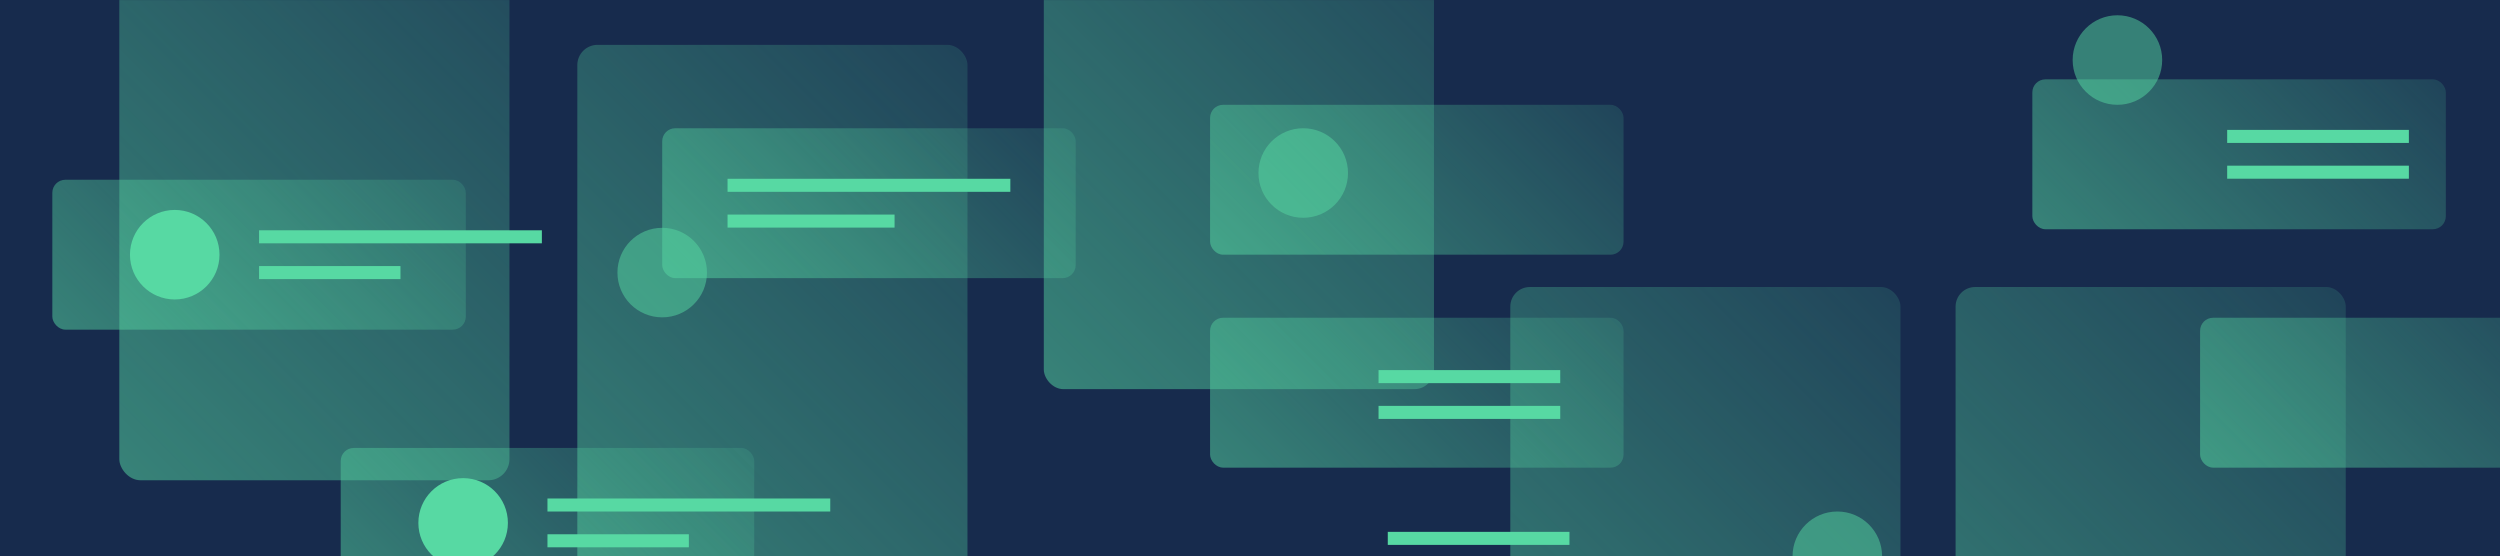 <svg xmlns="http://www.w3.org/2000/svg" xmlns:xlink="http://www.w3.org/1999/xlink" viewBox="0 0 3838.08 854"><defs><style>.cls-1,.cls-17{fill:none;}.cls-2{fill:#172b4d;}.cls-3{clip-path:url(#clip-path);}.cls-10,.cls-11,.cls-12,.cls-13,.cls-14,.cls-15,.cls-18,.cls-4,.cls-5,.cls-6,.cls-7,.cls-8,.cls-9{opacity:0.5;}.cls-4{fill:url(#linear-gradient);}.cls-5{fill:url(#linear-gradient-2);}.cls-6{fill:url(#linear-gradient-3);}.cls-7{fill:url(#linear-gradient-4);}.cls-8{fill:url(#linear-gradient-5);}.cls-9{fill:url(#linear-gradient-6);}.cls-10{fill:url(#linear-gradient-7);}.cls-11{fill:url(#linear-gradient-8);}.cls-12{fill:url(#linear-gradient-9);}.cls-13{fill:url(#linear-gradient-10);}.cls-14{fill:url(#linear-gradient-11);}.cls-15,.cls-16{fill:#57d9a3;}.cls-17{stroke:#57d9a3;stroke-miterlimit:10;stroke-width:20px;}.cls-18{fill:url(#linear-gradient-12);}</style><clipPath id="clip-path"><rect id="_Rectangle_" data-name="&lt;Rectangle&gt;" class="cls-1" y="0.07" width="3840" height="854"/></clipPath><linearGradient id="linear-gradient" x1="100.73" y1="635.87" x2="864.59" y2="-127.99" gradientUnits="userSpaceOnUse"><stop offset="0" stop-color="#57d9a3"/><stop offset="1" stop-color="#57d9a3" stop-opacity="0.3"/></linearGradient><linearGradient id="linear-gradient-2" x1="823.5" y1="874.49" x2="1548.12" y2="149.86" xlink:href="#linear-gradient"/><linearGradient id="linear-gradient-3" x1="2270.49" y1="1201.74" x2="2965.83" y2="506.4" xlink:href="#linear-gradient"/><linearGradient id="linear-gradient-4" x1="2954.11" y1="1201.74" x2="3649.45" y2="506.4" xlink:href="#linear-gradient"/><linearGradient id="linear-gradient-5" x1="1554.31" y1="531.67" x2="2249.66" y2="-163.67" xlink:href="#linear-gradient"/><linearGradient id="linear-gradient-6" x1="1964.77" y1="486.33" x2="2385.5" y2="65.59" xlink:href="#linear-gradient"/><linearGradient id="linear-gradient-7" x1="1964.77" y1="813.25" x2="2385.5" y2="392.51" xlink:href="#linear-gradient"/><linearGradient id="linear-gradient-8" x1="3484.66" y1="813.25" x2="3905.4" y2="392.51" xlink:href="#linear-gradient"/><linearGradient id="linear-gradient-9" x1="3227.15" y1="447.26" x2="3647.88" y2="26.52" xlink:href="#linear-gradient"/><linearGradient id="linear-gradient-10" x1="1123.67" y1="522.31" x2="1544.41" y2="101.58" xlink:href="#linear-gradient"/><linearGradient id="linear-gradient-11" x1="187.36" y1="601.38" x2="608.09" y2="180.65" xlink:href="#linear-gradient"/><linearGradient id="linear-gradient-12" x1="630.11" y1="1013.13" x2="1050.85" y2="592.4" xlink:href="#linear-gradient"/></defs><title>Artboard 1 copy 5</title><g id="BG"><rect class="cls-2" width="3840" height="854"/></g><g id="Layer_3" data-name="Layer 3"><g class="cls-3"><rect class="cls-4" x="183.17" y="-229.43" width="598.98" height="966.74" rx="32.44" ry="32.44"/><rect class="cls-5" x="886.32" y="68.84" width="598.98" height="886.67" rx="31.07" ry="31.07"/><rect class="cls-6" x="2318.67" y="440.64" width="598.98" height="826.85" rx="30" ry="30"/><rect class="cls-7" x="3002.29" y="440.64" width="598.98" height="826.85" rx="30" ry="30"/><rect class="cls-8" x="1602.49" y="-229.43" width="598.98" height="826.85" rx="30" ry="30"/><rect class="cls-9" x="1857.74" y="160.91" width="634.79" height="230.11" rx="20" ry="20"/><rect class="cls-10" x="1857.74" y="487.82" width="634.79" height="230.11" rx="20" ry="20"/><rect class="cls-11" x="3377.64" y="487.82" width="634.79" height="230.11" rx="20" ry="20"/><rect class="cls-12" x="3120.12" y="121.83" width="634.79" height="230.11" rx="20" ry="20"/><rect class="cls-13" x="1016.64" y="196.89" width="634.79" height="230.11" rx="20" ry="20"/><rect class="cls-14" x="80.33" y="275.96" width="634.79" height="230.11" rx="20" ry="20"/><circle class="cls-15" cx="2000.77" cy="265.62" r="68.73"/><circle class="cls-15" cx="3250.73" cy="92.17" r="68.73"/><circle class="cls-15" cx="2820.72" cy="854" r="68.73"/><circle class="cls-15" cx="1016.64" cy="418.48" r="68.73"/><circle class="cls-16" cx="268.26" cy="391.02" r="68.73"/><line class="cls-17" x1="2116.38" y1="578.2" x2="2395.32" y2="578.2"/><line class="cls-17" x1="2116.38" y1="633.13" x2="2395.32" y2="633.13"/><line class="cls-17" x1="3419.24" y1="209.42" x2="3698.18" y2="209.42"/><line class="cls-17" x1="3419.24" y1="264.36" x2="3698.18" y2="264.36"/><line class="cls-17" x1="2130.56" y1="826.53" x2="2409.5" y2="826.53"/><line class="cls-17" x1="1116.96" y1="284.48" x2="1551.12" y2="284.48"/><line class="cls-17" x1="1116.96" y1="339.41" x2="1373.36" y2="339.41"/><line class="cls-17" x1="397.73" y1="363.55" x2="831.89" y2="363.55"/><line class="cls-17" x1="397.73" y1="418.48" x2="614.81" y2="418.48"/><rect class="cls-18" x="523.08" y="687.71" width="634.79" height="230.11" rx="20" ry="20"/><circle class="cls-16" cx="711.01" cy="802.77" r="68.73"/><line class="cls-17" x1="840.48" y1="775.3" x2="1274.64" y2="775.3"/><line class="cls-17" x1="840.48" y1="830.23" x2="1057.56" y2="830.23"/></g></g></svg>